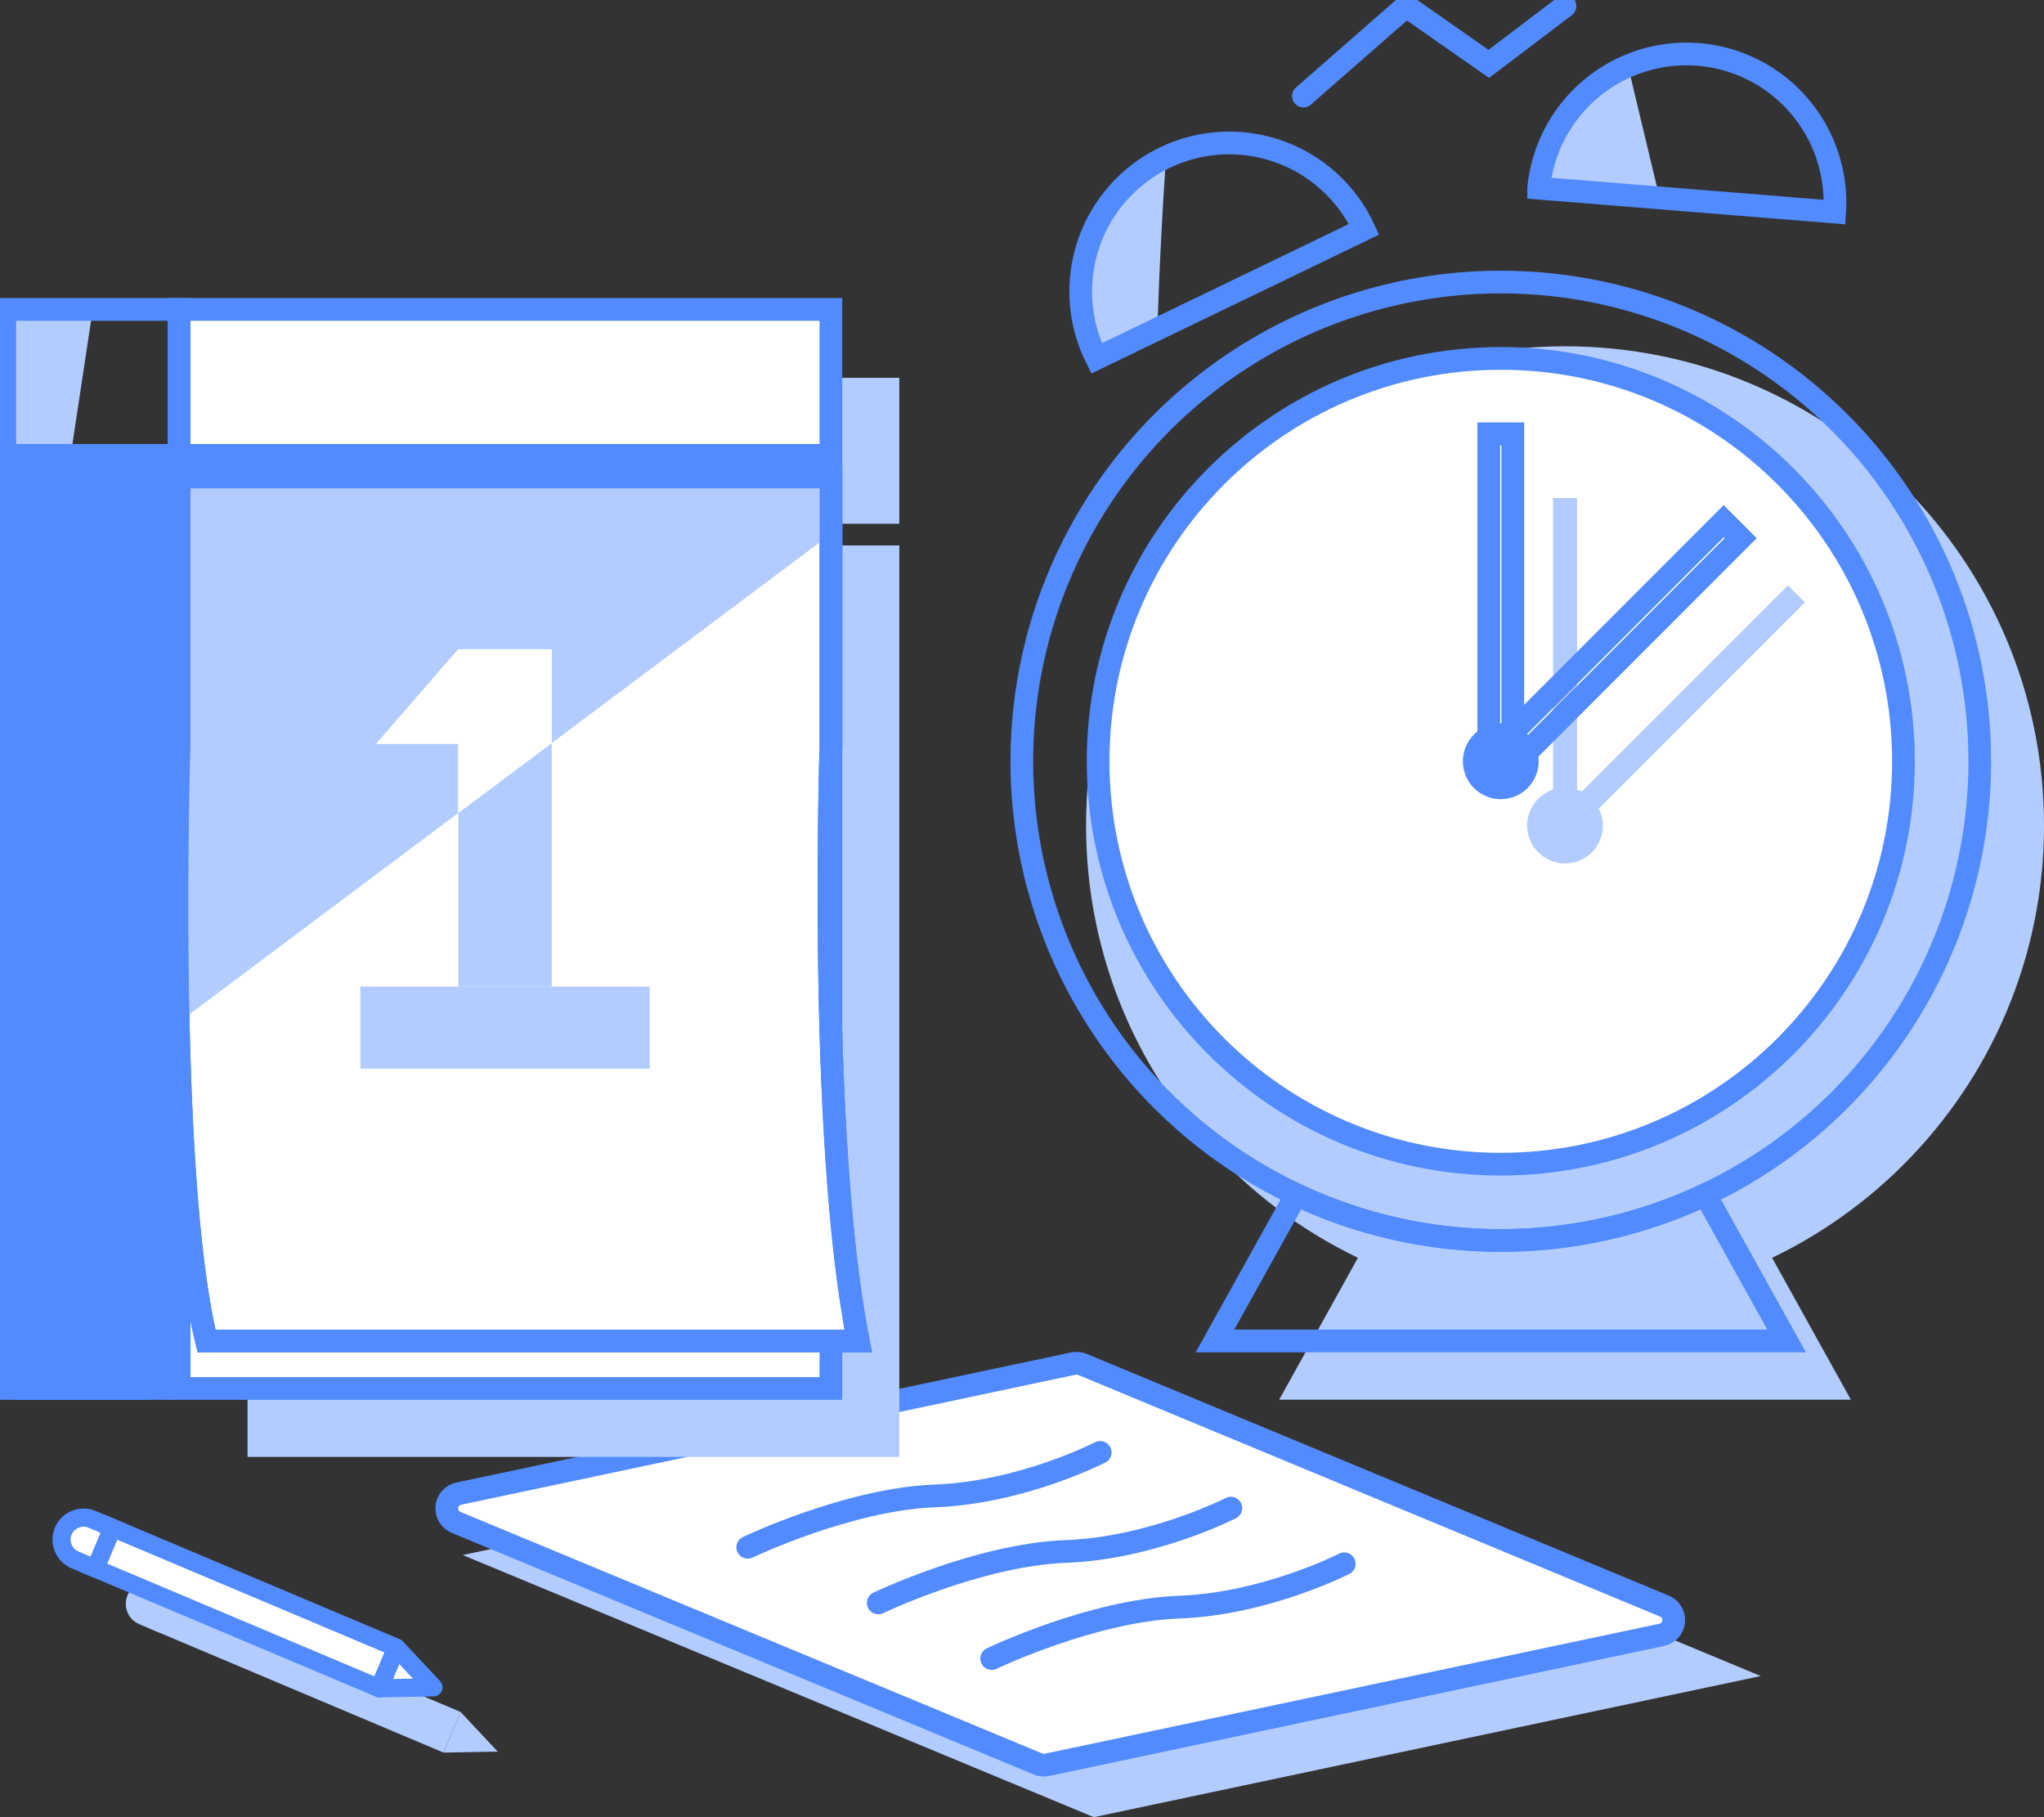 <?xml version="1.0" encoding="UTF-8"?> <svg xmlns="http://www.w3.org/2000/svg" width="135" height="120" viewBox="0 0 135 120" fill="none"><rect x="0" y="0" width="135" height="120" fill="#333333" stroke="none"/><g clip-path="url(#clip0_1065_20269)"><path d="M103.366 86.162C120.837 86.162 135.001 71.994 135.001 54.516C135.001 37.038 120.837 22.869 103.366 22.869C85.894 22.869 71.731 37.038 71.731 54.516C71.731 71.994 85.894 86.162 103.366 86.162Z" fill="#B2CCFF"></path><path d="M130.759 50.272C130.759 56.531 128.903 62.65 125.427 67.854C121.951 73.058 117.01 77.115 111.229 79.51C105.448 81.905 99.087 82.531 92.95 81.31C86.814 80.088 81.177 77.074 76.752 72.648C72.328 68.221 69.316 62.582 68.096 56.443C66.876 50.304 67.503 43.941 69.898 38.158C72.293 32.376 76.348 27.433 81.551 23.956C86.754 20.48 92.871 18.624 99.128 18.625C103.282 18.625 107.395 19.444 111.233 21.034C115.071 22.625 118.558 24.956 121.496 27.894C124.433 30.833 126.763 34.322 128.352 38.161C129.941 42.001 130.759 46.116 130.759 50.272Z" stroke="#528BFF" stroke-width="1.5"></path><path d="M99.123 76.878C113.811 76.878 125.718 64.966 125.718 50.273C125.718 35.579 113.811 23.668 99.123 23.668C84.434 23.668 72.527 35.579 72.527 50.273C72.527 64.966 84.434 76.878 99.123 76.878Z" fill="white" stroke="#528BFF" stroke-width="1.5"></path><path d="M99.122 52.775C100.504 52.775 101.625 51.654 101.625 50.272C101.625 48.889 100.504 47.768 99.122 47.768C97.74 47.768 96.619 48.889 96.619 50.272C96.619 51.654 97.74 52.775 99.122 52.775Z" fill="#528BFF"></path><path d="M103.364 57.02C104.747 57.02 105.867 55.898 105.867 54.516C105.867 53.133 104.747 52.012 103.364 52.012C101.982 52.012 100.861 53.133 100.861 54.516C100.861 55.898 101.982 57.02 103.364 57.02Z" fill="#B2CCFF"></path><path d="M104.159 32.889H102.572V53.353H104.159V32.889Z" fill="#B2CCFF"></path><path d="M119.21 39.781L118.088 38.658L103.623 53.128L104.745 54.251L119.21 39.781Z" fill="#B2CCFF"></path><path d="M99.917 28.645H98.33V49.108H99.917V28.645Z" stroke="#528BFF" stroke-width="1.5"></path><path d="M114.968 35.54L113.846 34.418L99.381 48.888L100.503 50.011L114.968 35.54Z" stroke="#528BFF" stroke-width="1.5"></path><path d="M122.243 92.43H84.486L89.857 82.754C94.082 84.744 98.695 85.776 103.365 85.776C108.035 85.776 112.647 84.744 116.872 82.754L122.243 92.43Z" fill="#B2CCFF"></path><path d="M118.001 88.552H80.244L85.615 78.893C89.84 80.882 94.453 81.914 99.123 81.914C103.793 81.914 108.405 80.882 112.63 78.893L118.001 88.552Z" stroke="#528BFF" stroke-width="1.5"></path><path d="M76.447 21.724L72.425 23.663C71.866 22.503 71.54 21.244 71.467 19.957C71.394 18.671 71.575 17.383 72 16.167C72.424 14.951 73.084 13.83 73.942 12.869C74.8 11.908 75.838 11.126 76.998 10.566C76.557 17.115 76.447 21.724 76.447 21.724Z" fill="#B2CCFF"></path><path d="M90.092 15.141L72.426 23.667C71.84 22.504 71.492 21.235 71.401 19.936C71.31 18.636 71.479 17.331 71.897 16.098C72.316 14.864 72.976 13.726 73.839 12.75C74.702 11.774 75.75 10.98 76.923 10.414C78.096 9.848 79.37 9.521 80.671 9.453C81.971 9.385 83.272 9.576 84.498 10.016C85.724 10.456 86.85 11.136 87.81 12.016C88.77 12.896 89.546 13.958 90.092 15.141Z" stroke="#528BFF" stroke-width="1.5"></path><path d="M101.625 12.426L109.613 13.08L107.492 4.223C105.265 5.572 102.066 7.024 101.625 12.426Z" fill="#B2CCFF"></path><path d="M101.625 12.425L121.174 14.004C121.339 11.436 120.489 8.906 118.807 6.959C117.126 5.013 114.747 3.804 112.183 3.595C109.62 3.386 107.077 4.192 105.102 5.841C103.127 7.489 101.878 9.848 101.625 12.408V12.425Z" stroke="#528BFF" stroke-width="1.5"></path><path d="M86.086 6.344L92.874 0.402L98.329 4.218L103.365 0.402" stroke="#528BFF" stroke-width="1.5" stroke-linecap="round"></path><path d="M116.292 110.68L72.244 119.999L30.559 102.688L74.607 93.373L116.292 110.68Z" fill="#B2CCFF"></path><path d="M109.759 107.958L69.151 116.544C68.954 116.586 68.748 116.566 68.561 116.489L30.122 100.532C29.925 100.45 29.759 100.308 29.649 100.126C29.54 99.944 29.491 99.731 29.51 99.519C29.529 99.307 29.616 99.107 29.758 98.948C29.899 98.789 30.087 98.679 30.296 98.635L70.899 90.045C71.097 90.003 71.302 90.022 71.489 90.1L109.92 106.057C110.119 106.137 110.286 106.278 110.398 106.459C110.511 106.641 110.562 106.855 110.543 107.068C110.525 107.281 110.439 107.482 110.298 107.642C110.157 107.803 109.968 107.914 109.759 107.958Z" fill="white" stroke="#528BFF" stroke-width="1.5"></path><path d="M10.983 104.849L9.852 107.531L29.29 115.733L30.421 113.051L10.983 104.849Z" fill="#B2CCFF"></path><path d="M8.421 105.352C8.571 104.996 8.856 104.715 9.214 104.569C9.571 104.424 9.972 104.427 10.328 104.577L11.668 105.142L10.539 107.821L9.198 107.255C8.843 107.105 8.562 106.821 8.417 106.464C8.271 106.108 8.273 105.708 8.421 105.352Z" fill="#B2CCFF"></path><path d="M29.293 115.735L32.873 115.667L30.421 113.053L29.293 115.735Z" fill="#B2CCFF"></path><path d="M6.74 100.603L5.609 103.285L25.048 111.487L26.179 108.805L6.74 100.603Z" fill="white" stroke="#528BFF" stroke-width="1.2" stroke-linecap="round" stroke-linejoin="round"></path><path d="M4.179 101.108C4.329 100.752 4.614 100.471 4.972 100.325C5.329 100.18 5.73 100.182 6.085 100.333L7.426 100.898L6.297 103.577L4.956 103.011C4.601 102.861 4.32 102.577 4.174 102.22C4.029 101.863 4.03 101.463 4.179 101.108Z" fill="white" stroke="#528BFF" stroke-width="1.2" stroke-linecap="round" stroke-linejoin="round"></path><path d="M25.051 111.491L28.631 111.423L26.179 108.809L25.051 111.491Z" fill="white" stroke="#528BFF" stroke-width="1.2" stroke-linecap="round" stroke-linejoin="round"></path><path d="M49.385 102.178C49.385 102.178 56.037 98.996 61.764 98.783C67.491 98.571 72.667 95.91 72.667 95.91" stroke="#528BFF" stroke-width="1.5" stroke-linecap="round" stroke-linejoin="round"></path><path d="M58.006 105.85C58.006 105.85 64.658 102.667 70.385 102.454C76.112 102.242 81.292 99.59 81.292 99.59" stroke="#528BFF" stroke-width="1.5" stroke-linecap="round" stroke-linejoin="round"></path><path d="M4.671 30.067H0.318V20.434H6.126L4.671 30.067Z" fill="#B2CCFF"></path><path d="M11.832 20.434H0.318V30.071H11.832V20.434Z" stroke="#528BFF" stroke-width="1.5"></path><path d="M59.397 24.949H16.35V34.587H59.397V24.949Z" fill="#B2CCFF"></path><path d="M54.879 20.434H11.832V30.071H54.879V20.434Z" fill="white" stroke="#528BFF" stroke-width="1.5"></path><path d="M1.769 31.498H0.318V91.689H1.769V31.498Z" stroke="#528BFF" stroke-width="1.5"></path><path d="M3.22 31.498H1.77V91.689H3.22V31.498Z" stroke="#528BFF" stroke-width="1.5"></path><path d="M4.672 31.498H3.221V91.689H4.672V31.498Z" stroke="#528BFF" stroke-width="1.5"></path><path d="M6.123 31.498H4.672V91.689H6.123V31.498Z" stroke="#528BFF" stroke-width="1.5"></path><path d="M7.578 31.498H6.127V91.689H7.578V31.498Z" stroke="#528BFF" stroke-width="1.5"></path><path d="M9.027 31.498H7.576V91.689H9.027V31.498Z" stroke="#528BFF" stroke-width="1.5"></path><path d="M10.478 31.498H9.027V91.689H10.478V31.498Z" stroke="#528BFF" stroke-width="1.5"></path><path d="M59.397 36.018H16.35V96.209H59.397V36.018Z" fill="#B2CCFF"></path><path d="M54.879 31.498H11.832V91.689H54.879V31.498Z" fill="white" stroke="#528BFF" stroke-width="1.5"></path><path d="M56.686 88.553H13.639C10.928 77.463 11.832 49.11 11.832 49.11V31.498H54.883V49.11C54.883 49.11 54.018 75.117 56.686 88.553Z" fill="white" stroke="#528BFF" stroke-width="1.5"></path><path d="M65.498 109.525C65.498 109.525 72.15 106.342 77.877 106.13C83.604 105.918 88.784 103.266 88.784 103.266" stroke="#528BFF" stroke-width="1.5" stroke-linecap="round" stroke-linejoin="round"></path><path d="M54.879 31.498V35.262L36.442 49.068V42.872H30.269L24.852 49.114H30.269V53.685L11.832 67.49V31.498H54.879Z" fill="#B2CCFF"></path><path d="M36.442 49.113V65.151H30.27V53.684L36.379 49.113H36.442Z" fill="#B2CCFF"></path><path d="M36.443 49.066V49.113H36.379L36.443 49.066Z" fill="#B2CCFF"></path><path d="M36.442 42.871V49.067L36.379 49.114H30.27V42.871H36.442Z" fill="white"></path><path d="M36.379 49.113L30.27 53.684V49.113H36.379Z" fill="white"></path><path d="M30.269 42.871V49.114H24.852L30.269 42.871Z" fill="white"></path><path d="M42.915 65.15H23.799V70.57H42.915V65.15Z" fill="#B2CCFF"></path><path d="M56.686 88.553H13.639C10.928 77.463 11.832 49.11 11.832 49.11V31.498H54.883V49.11C54.883 49.11 54.018 75.117 56.686 88.553Z" stroke="#528BFF" stroke-width="1.5"></path></g><defs><clipPath id="clip0_1065_20269"><rect width="135" height="120" fill="white"></rect></clipPath></defs></svg> 